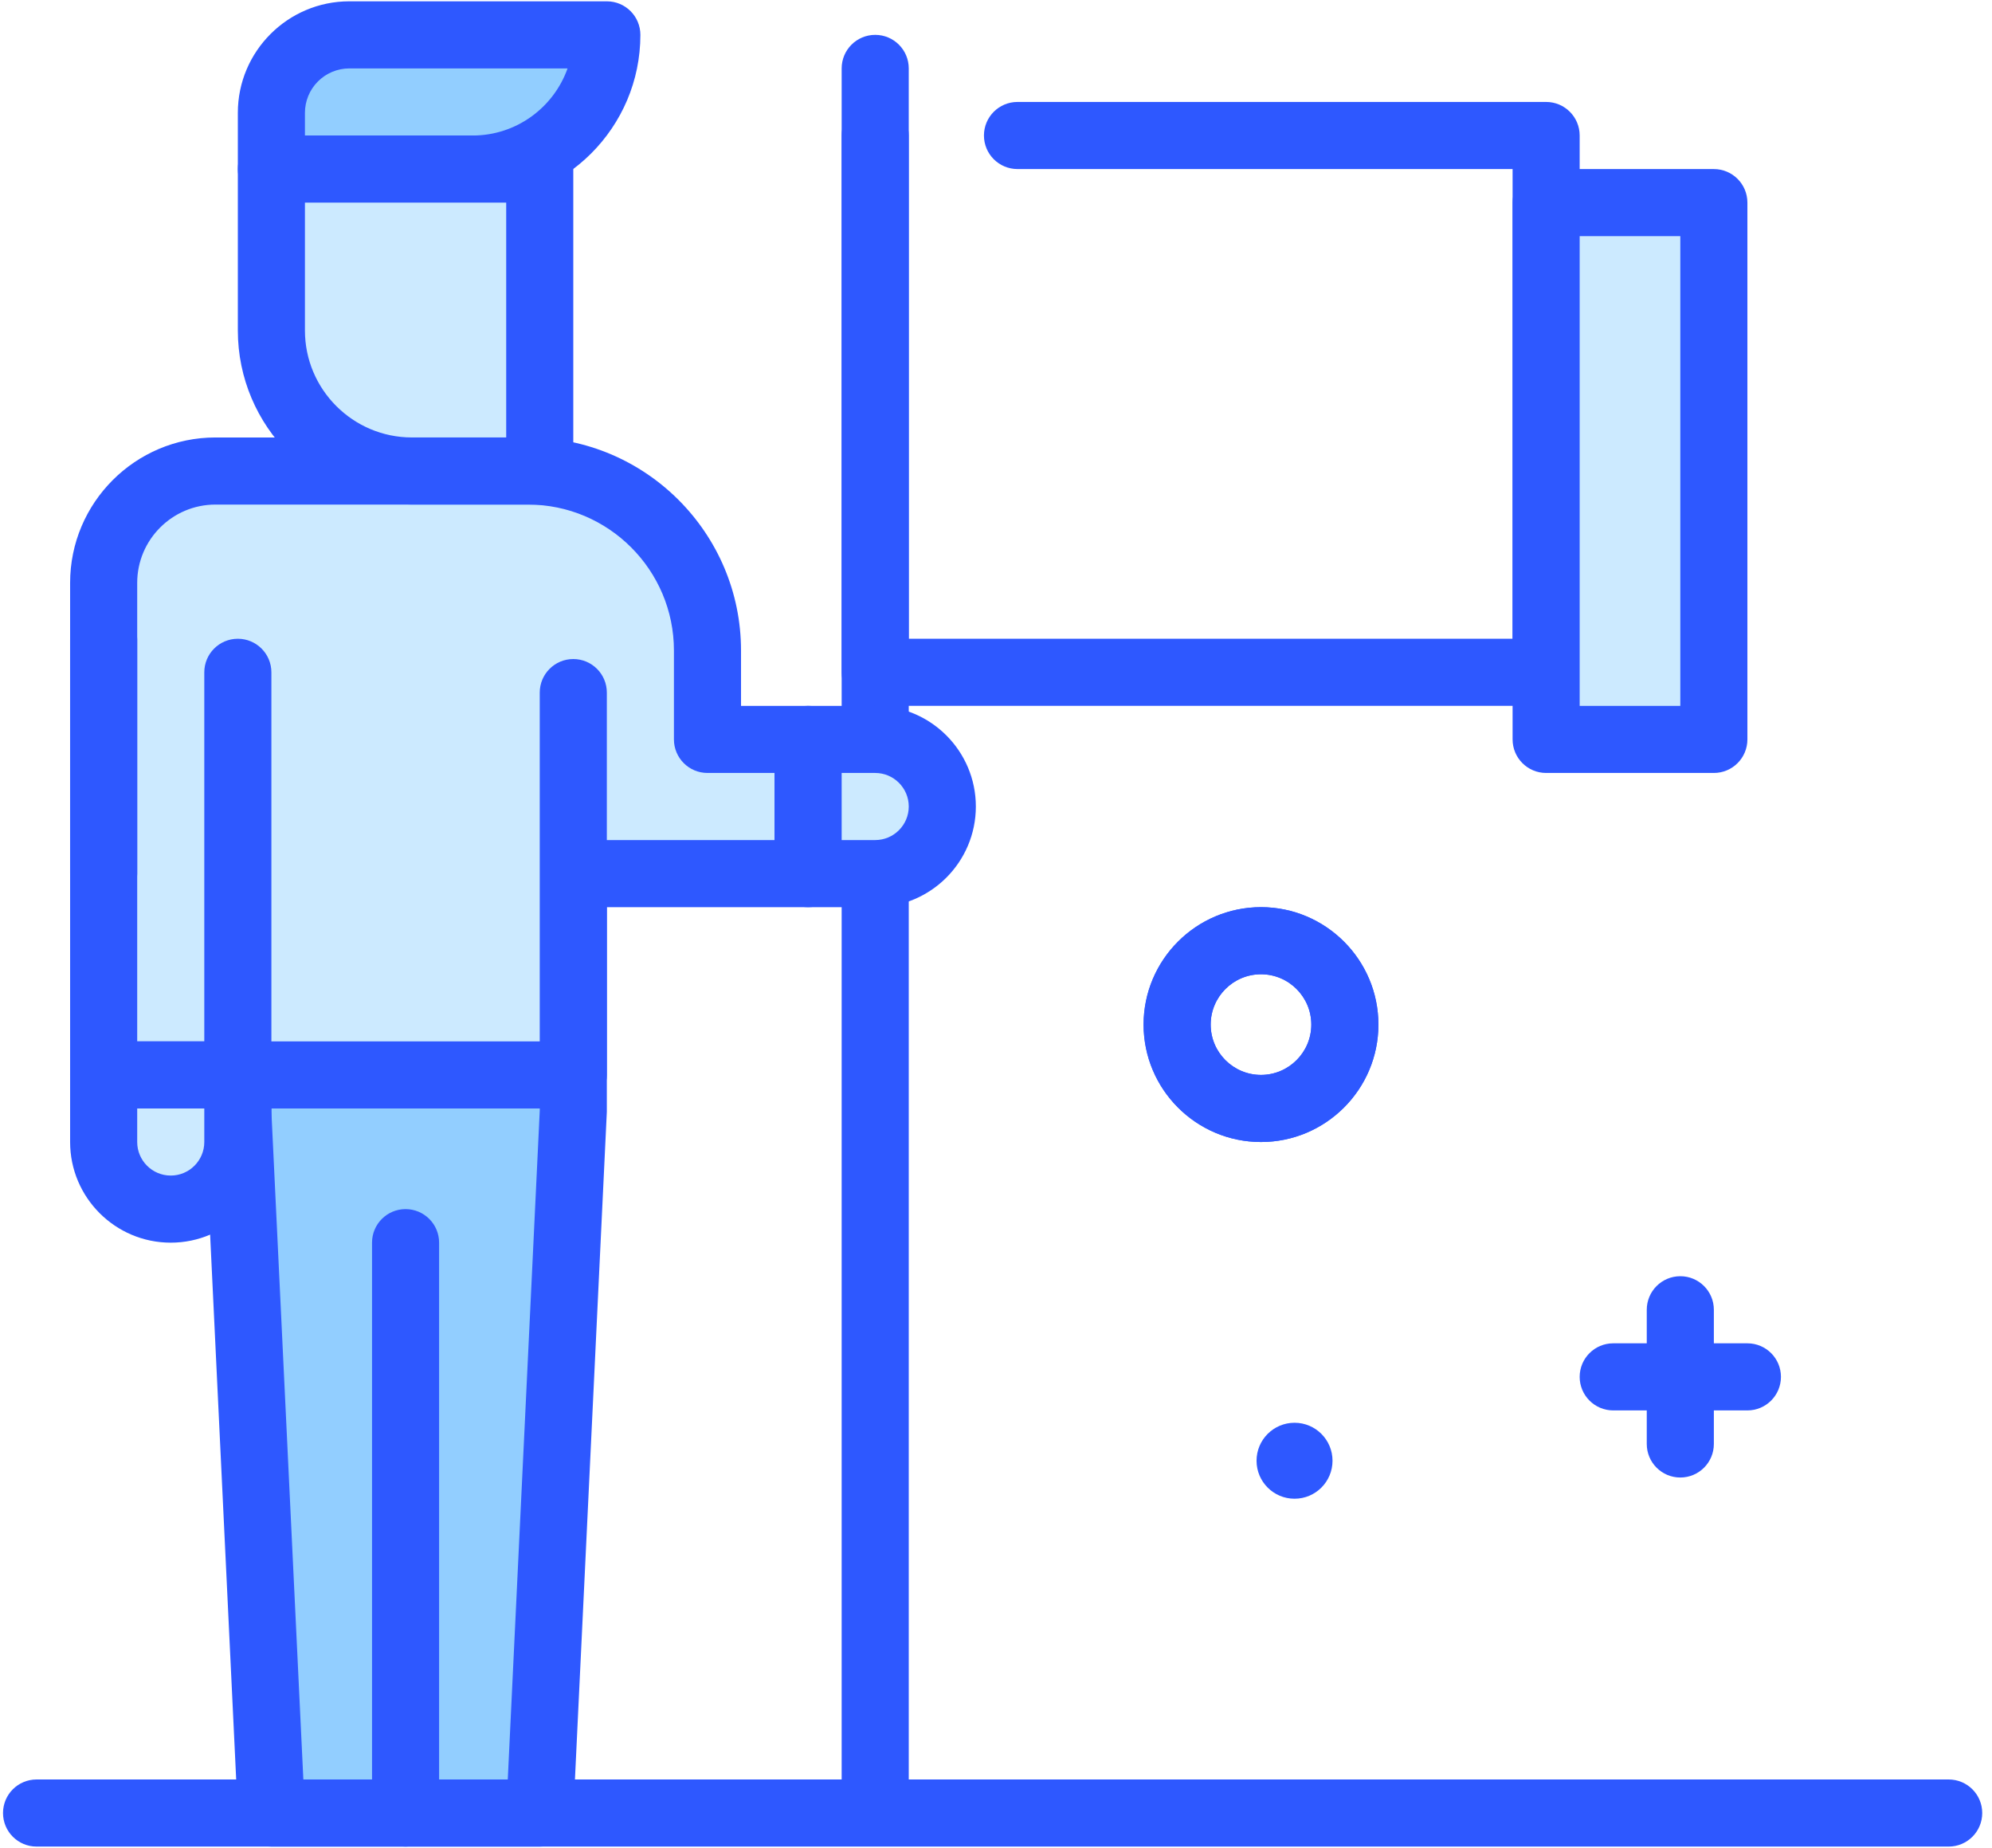<?xml version="1.0" encoding="UTF-8"?> <svg xmlns="http://www.w3.org/2000/svg" width="138" height="128" viewBox="0 0 138 128" fill="none"> <g clip-path="url(#clip0_33_316)"> <path d="M87.358 79.106C82.873 79.106 79.224 75.457 79.224 70.972C79.224 66.487 82.873 62.838 87.358 62.838C91.842 62.838 95.492 66.487 95.492 70.972C95.492 75.457 91.842 79.106 87.358 79.106ZM87.358 67.486C85.435 67.486 83.872 69.049 83.872 70.972C83.872 72.894 85.435 74.458 87.358 74.458C89.28 74.458 90.844 72.894 90.844 70.972C90.844 69.049 89.28 67.486 87.358 67.486Z" fill="#2E58FF"></path> <path d="M37.392 125.586H18.801L16.477 77.015V48.895H39.716V77.015L37.392 125.586Z" fill="#92CEFF"></path> <path d="M37.392 127.909H18.801C18.203 127.91 17.629 127.68 17.197 127.268C16.764 126.856 16.507 126.293 16.479 125.696L14.155 77.125L14.153 48.894C14.153 47.611 15.192 46.57 16.477 46.57H39.716C41.001 46.57 42.04 47.611 42.04 48.894V77.014L39.714 125.696C39.686 126.293 39.429 126.856 38.996 127.268C38.564 127.68 37.99 127.91 37.392 127.909ZM21.015 123.261H35.177L37.394 76.903L37.392 51.218H18.801V77.014L21.015 123.261Z" fill="#2E58FF"></path> <path d="M39.716 47.975V60.514H55.984V51.218H49.012V45.061C49.012 38.193 43.445 32.626 36.577 32.626H14.927C10.649 32.626 7.181 36.094 7.181 40.372V74.457H39.716V47.975Z" fill="#CCEAFF"></path> <path d="M39.716 76.782H7.181C5.896 76.782 4.857 75.742 4.857 74.458V40.374C4.857 34.82 9.373 30.303 14.927 30.303H36.578C44.716 30.303 51.336 36.923 51.336 45.061V48.895H55.984C57.269 48.895 58.308 49.935 58.308 51.218V60.514C58.308 61.798 57.269 62.838 55.984 62.838H42.04V74.458C42.04 75.742 41.001 76.782 39.716 76.782ZM9.505 72.134H37.392V47.975C37.392 46.692 38.432 45.651 39.716 45.651C41.001 45.651 42.04 46.692 42.04 47.975V58.19H53.66V53.542H49.012C47.728 53.542 46.688 52.502 46.688 51.218V45.061C46.688 39.486 42.154 34.951 36.578 34.951H14.927C11.937 34.951 9.505 37.384 9.505 40.374V72.134ZM116.407 102.346C115.123 102.346 114.083 101.305 114.083 100.022V90.726C114.083 89.443 115.123 88.402 116.407 88.402C117.692 88.402 118.731 89.443 118.731 90.726V100.022C118.731 101.305 117.692 102.346 116.407 102.346Z" fill="#2E58FF"></path> <path d="M121.055 97.698H111.759C110.475 97.698 109.435 96.657 109.435 95.374C109.435 94.09 110.475 93.05 111.759 93.05H121.055C122.34 93.05 123.379 94.09 123.379 95.374C123.379 96.657 122.34 97.698 121.055 97.698Z" fill="#2E58FF"></path> <path d="M32.744 11.711H18.801V7.815C18.801 6.383 19.369 5.009 20.382 3.997C21.395 2.984 22.768 2.415 24.2 2.415H42.04C42.04 7.549 37.879 11.711 32.744 11.711Z" fill="#92CEFF"></path> <path d="M32.744 14.035H18.801C17.516 14.035 16.477 12.994 16.477 11.711V7.814C16.477 3.555 19.942 0.091 24.2 0.091H42.04C43.325 0.091 44.364 1.131 44.364 2.415C44.364 8.821 39.151 14.035 32.744 14.035ZM21.125 9.387H32.744C35.774 9.387 38.359 7.444 39.319 4.739H24.2C23.384 4.74 22.603 5.064 22.026 5.641C21.45 6.217 21.126 6.999 21.125 7.814V9.387Z" fill="#2E58FF"></path> <path d="M28.096 127.909C26.812 127.909 25.773 126.869 25.773 125.585V86.078C25.773 84.794 26.812 83.754 28.096 83.754C29.381 83.754 30.42 84.794 30.42 86.078V125.585C30.42 126.869 29.381 127.909 28.096 127.909Z" fill="#2E58FF"></path> <path d="M134.999 127.91H2.533C1.248 127.91 0.209 126.869 0.209 125.586C0.209 124.302 1.248 123.262 2.533 123.262H134.999C136.284 123.262 137.323 124.302 137.323 125.586C137.323 126.869 136.284 127.91 134.999 127.91ZM16.477 76.782C15.192 76.782 14.153 75.742 14.153 74.458V46.571C14.153 45.287 15.192 44.246 16.477 44.246C17.761 44.246 18.801 45.287 18.801 46.571V74.458C18.801 75.742 17.761 76.782 16.477 76.782ZM60.632 53.542C59.347 53.542 58.308 52.502 58.308 51.218V4.739C58.308 3.456 59.347 2.415 60.632 2.415C61.917 2.415 62.956 3.456 62.956 4.739V51.218C62.956 52.502 61.917 53.542 60.632 53.542Z" fill="#2E58FF"></path> <path d="M7.181 62.838C5.896 62.838 4.857 61.797 4.857 60.514V44.308C4.857 43.025 5.896 41.984 7.181 41.984C8.465 41.984 9.505 43.025 9.505 44.308V60.514C9.505 61.797 8.465 62.838 7.181 62.838Z" fill="#2E58FF"></path> <path d="M7.181 79.106V74.458H16.477V79.106C16.477 80.339 15.987 81.521 15.115 82.392C14.244 83.264 13.061 83.754 11.829 83.754C10.596 83.754 9.414 83.264 8.542 82.392C7.67 81.521 7.181 80.339 7.181 79.106Z" fill="#CCEAFF"></path> <path d="M11.829 86.078C7.984 86.078 4.857 82.95 4.857 79.106V74.458C4.857 73.174 5.896 72.134 7.181 72.134H16.477C17.761 72.134 18.801 73.174 18.801 74.458V79.106C18.801 82.95 15.673 86.078 11.829 86.078ZM9.505 76.782V79.106C9.505 80.387 10.546 81.43 11.829 81.43C13.111 81.43 14.153 80.387 14.153 79.106V76.782H9.505Z" fill="#2E58FF"></path> <path d="M37.392 32.627H28.535C23.159 32.627 18.801 28.268 18.801 22.892V11.711H37.392V32.627Z" fill="#CCEAFF"></path> <path d="M37.392 34.95H28.535C21.885 34.95 16.477 29.541 16.477 22.891V11.711C16.477 10.427 17.516 9.387 18.801 9.387H37.392C38.677 9.387 39.716 10.427 39.716 11.711V32.626C39.716 33.91 38.677 34.95 37.392 34.95ZM21.125 14.035V22.891C21.125 26.977 24.45 30.302 28.535 30.302H35.068V14.035H21.125Z" fill="#2E58FF"></path> <path d="M55.984 60.514H60.632C61.865 60.514 63.047 60.024 63.919 59.152C64.79 58.281 65.28 57.098 65.28 55.866C65.28 54.633 64.79 53.451 63.919 52.579C63.047 51.708 61.865 51.218 60.632 51.218H55.984V60.514Z" fill="#CCEAFF"></path> <path d="M60.632 62.838H55.984C54.7 62.838 53.66 61.798 53.66 60.514V51.218C53.66 49.935 54.7 48.895 55.984 48.895H60.632C64.477 48.895 67.604 52.022 67.604 55.866C67.604 59.711 64.477 62.838 60.632 62.838ZM58.308 58.19H60.632C61.914 58.19 62.956 57.148 62.956 55.866C62.956 54.585 61.914 53.542 60.632 53.542H58.308V58.19Z" fill="#2E58FF"></path> <path d="M58.308 60.514H62.956V125.585H58.308V60.514Z" fill="#2E58FF"></path> <path d="M107.111 48.894H60.632C59.347 48.894 58.308 47.853 58.308 46.57V9.386C58.308 8.103 59.347 7.062 60.632 7.062C61.917 7.062 62.956 8.103 62.956 9.386V44.246H104.788V11.71H70.489C69.204 11.71 68.165 10.67 68.165 9.386C68.165 8.103 69.204 7.062 70.489 7.062H107.111C108.396 7.062 109.435 8.103 109.435 9.386V46.57C109.435 47.853 108.396 48.894 107.111 48.894Z" fill="#2E58FF"></path> <path d="M107.111 14.034H118.731V51.218H107.111V14.034Z" fill="#CCEAFF"></path> <path d="M118.731 53.542H107.111C105.827 53.542 104.788 52.502 104.788 51.218V14.035C104.788 12.752 105.827 11.711 107.111 11.711H118.731C120.016 11.711 121.055 12.752 121.055 14.035V51.218C121.055 52.502 120.016 53.542 118.731 53.542ZM109.435 48.895H116.407V16.359H109.435V48.895ZM87.358 79.106C82.873 79.106 79.224 75.457 79.224 70.972C79.224 66.487 82.873 62.838 87.358 62.838C91.842 62.838 95.492 66.487 95.492 70.972C95.492 75.457 91.842 79.106 87.358 79.106ZM87.358 67.486C85.435 67.486 83.872 69.05 83.872 70.972C83.872 72.895 85.435 74.458 87.358 74.458C89.28 74.458 90.844 72.895 90.844 70.972C90.844 69.05 89.28 67.486 87.358 67.486Z" fill="#2E58FF"></path> <path d="M89.682 103.815C91.135 103.815 92.313 102.637 92.313 101.184C92.313 99.731 91.135 98.553 89.682 98.553C88.228 98.553 87.05 99.731 87.05 101.184C87.05 102.637 88.228 103.815 89.682 103.815Z" fill="#2E58FF"></path> </g> <defs> <clipPath id="clip0_33_316"> <rect width="137.532" height="128" fill="white"></rect> </clipPath> </defs> </svg> 